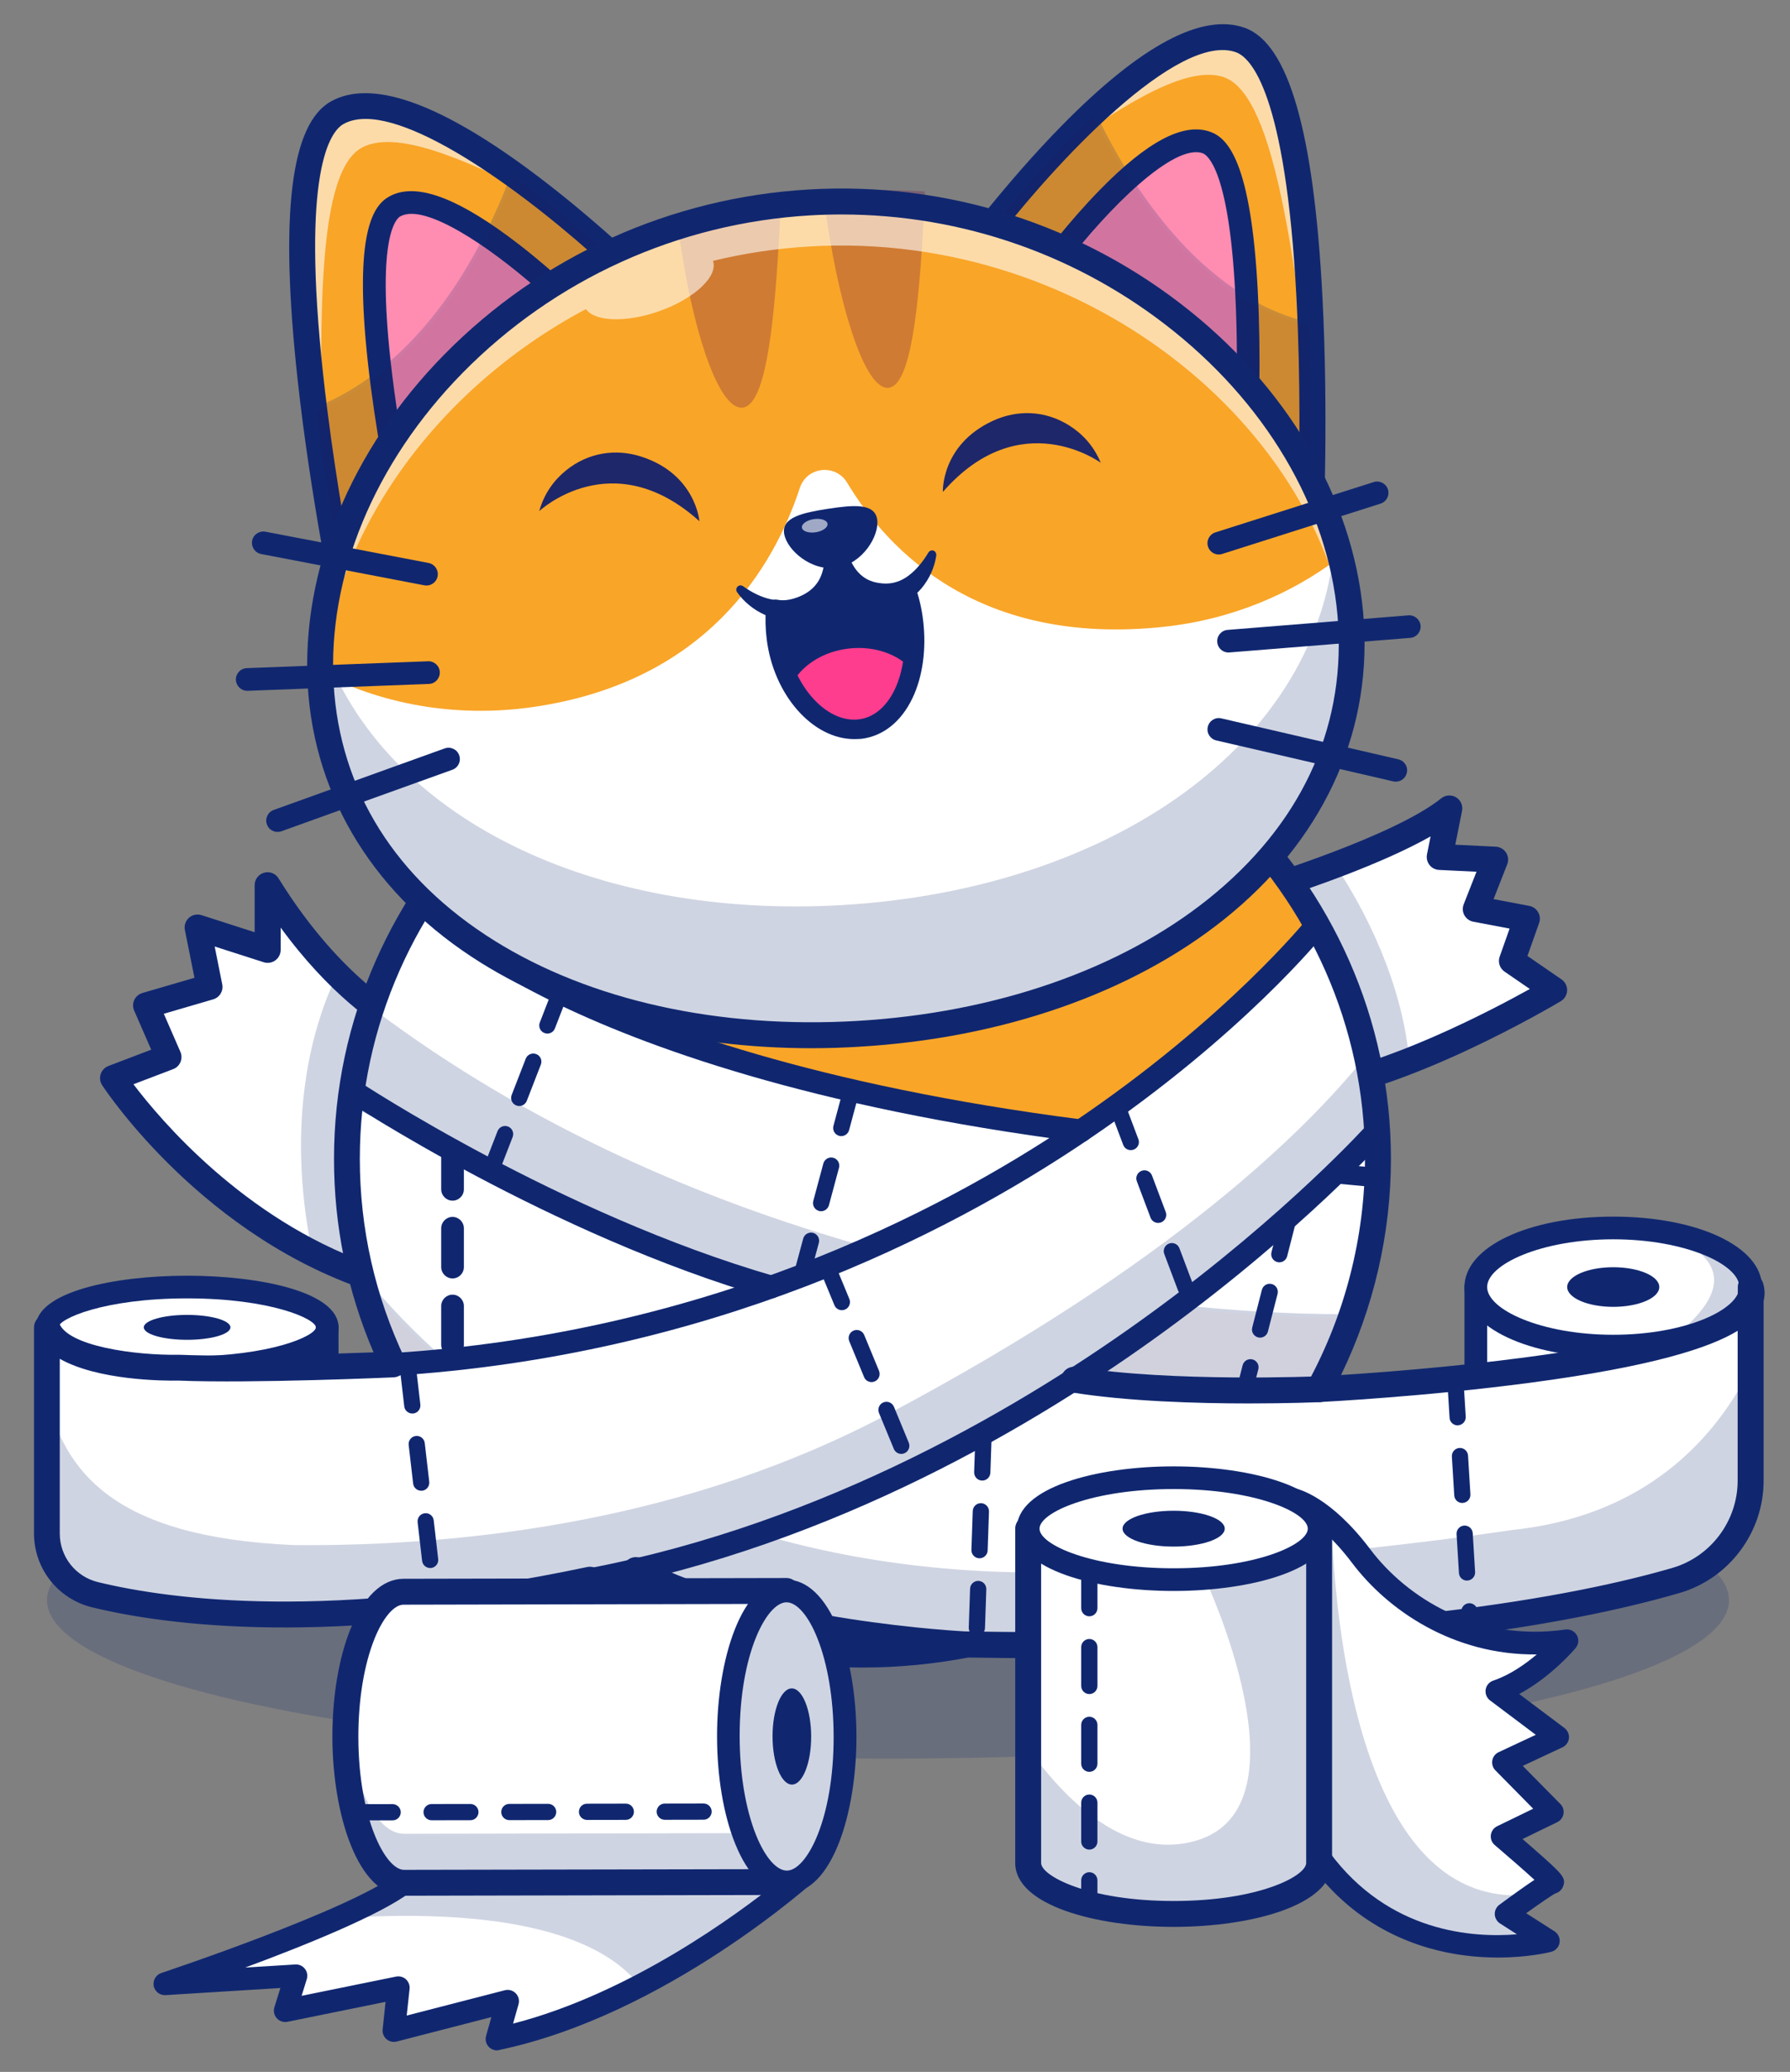 <svg xmlns="http://www.w3.org/2000/svg" xmlns:xlink="http://www.w3.org/1999/xlink" id="Layer_1" x="0px" y="0px" viewBox="0 0 2558 2960" style="enable-background:new 0 0 2558 2960;" xml:space="preserve"><rect x="0" y="0" width="2558" height="2960" fill="#808080" stroke="none"/> <style type="text/css"> .st0{opacity:0.2;} .st1{fill:#102770;} .st2{fill:#FFFFFF;} .st3{fill:#1A1A5A;} .st4{fill:#F9A528;} .st5{opacity:0.6;} .st6{fill:#FF8CB1;} .st7{opacity:0.3;} .st8{fill:#6B184E;} .st9{fill:#FF3D8E;} .st10{fill:#1E276A;} </style> <g> <g> <g> <g class="st0"> <ellipse class="st1" cx="1269" cy="2286.1" rx="1201.8" ry="226.3"></ellipse> </g> <g> <ellipse class="st2" cx="267.4" cy="1896.3" rx="200.2" ry="57.6"></ellipse> </g> <g> <path class="st2" d="M582.8,1468.5l-41.5,360.8c-33.7-10.6-65.4-23.9-95-39c-181.4-92.2-284.7-250-284.7-250l79.3-30.2 l-32.1-73.6l90.6-26.4l-17-85l100.1,32.1v-92.5c34.2,55.2,68.8,96.6,99.4,127.2C539.4,1449.2,582.8,1468.5,582.8,1468.5z"></path> <path class="st1" d="M543.2,1832.3l-2.7-0.8c-32.1-10.1-64.2-23.3-95.4-39.2c-179.9-91.5-284.5-249.2-285.5-250.8l-1.6-2.4 l79.8-30.4l-32.2-73.8l91.1-26.6l-17.3-86.8l100.8,32.4v-97.5l4.3,6.9c30,48.4,63.3,91.1,99,126.8 c56.4,56.4,99.7,76.1,100.1,76.3l1.6,0.7L543.2,1832.3z M165.1,1541.4c13.9,20.1,115.5,162.1,282.2,246.8 c30.1,15.3,61,28.1,92,38l41-356.3c-8.3-4.1-48.9-25.4-100-76.5c-34.3-34.3-66.4-74.9-95.4-120.8v87.6l-99.4-31.9l16.6,83.3 l-90.1,26.3l32,73.5L165.1,1541.4z"></path> </g> <g class="st0"> <path class="st1" d="M582.8,1468.5l-41.5,360.8c-33.7-10.6-65.4-23.9-95-39c-39.5-192.9,1.7-329.3,35.7-398.5 C539.4,1449.2,582.8,1468.5,582.8,1468.5z"></path> </g> <g> <path class="st1" d="M541.2,1847.8c-1.9,0-3.7-0.3-5.6-0.9c-243.4-76.7-383.7-287.6-389.6-296.5c-3.1-4.7-3.9-10.5-2.1-15.9 c1.7-5.3,5.8-9.6,11-11.6l61.2-23.3l-24.4-55.9c-2.1-4.9-2.1-10.4,0.2-15.2c2.3-4.8,6.5-8.4,11.6-9.9l74.4-21.7l-13.7-68.3 c-1.3-6.4,0.9-13.1,5.8-17.4c4.9-4.4,11.7-5.8,18-3.8l75.9,24.4v-67.2c0-8.3,5.5-15.5,13.4-17.8c8-2.3,16.5,1,20.8,8.1 c93.5,151.1,191.1,196.4,192,196.8c7.3,3.3,11.7,11,10.8,19l-41.6,360.8c-0.6,5.5-3.7,10.4-8.3,13.4 C548.3,1846.8,544.8,1847.8,541.2,1847.8z M190.7,1549c38.6,51,157.4,191.7,334.8,255.4l37.5-325.4 c-26.6-15-92.3-58.5-161.9-153.8v31.8c0,5.9-2.8,11.5-7.6,15c-4.8,3.5-10.9,4.5-16.6,2.7l-70.1-22.5l10.8,54.1 c1.9,9.4-3.7,18.7-13,21.4l-70.5,20.6l23.7,54.4c2,4.6,2.1,9.9,0.1,14.6c-2,4.7-5.7,8.3-10.5,10.1L190.7,1549z"></path> </g> <g> <path class="st2" d="M2221.1,1414.4c0,0-70.6,42.2-158.4,81c-66.8,29.5-143.6,57.1-206.8,62.5l-49.1-287.1 c0,0,76.3-23.3,150.6-54.7c44.1-18.6,87.5-40.1,113.8-61.2l-13.9,69.2l79.3,3.8l-27.7,70.5l73,13.8l-21.4,60.5L2221.1,1414.4z"></path> <path class="st1" d="M1854,1560.4l-49.8-291.2l1.9-0.6c0.8-0.2,77.1-23.6,150.4-54.6c52.4-22.1,90.5-42.6,113.3-60.9l5-4 l-14.6,72.9l79.9,3.8l-27.8,70.9l72.9,13.8l-21.7,61.3l62,42.6l-3.1,1.9c-0.7,0.4-71.8,42.7-158.6,81.1 c-83.6,36.9-153.4,58-207.5,62.7L1854,1560.4z M1809.4,1272.4l48.4,283c53.3-5,121.9-25.9,203.9-62.2 c76.3-33.7,140.4-70.5,155-79l-58.9-40.5l21.1-59.6l-73.1-13.9l27.5-70.1l-78.8-3.8l13.2-65.8c-23.5,17.6-60.3,37-109.4,57.7 C1891.3,1246.6,1821.8,1268.6,1809.4,1272.4z"></path> </g> <g class="st0"> <path class="st1" d="M2013.9,1515.7c-66.8,29.5-94.9,36.7-158,42.2l-49.1-287.1c0,0,26.9-3.5,101.1-34.9 C1950.9,1299.5,2004.4,1405.1,2013.9,1515.7z"></path> </g> <g> <path class="st1" d="M1855.9,1576.4c-8.9,0-16.7-6.4-18.2-15.4l-49.1-287.1c-1.6-9.2,3.9-18.1,12.8-20.8 c1.9-0.6,191.3-58.8,258.2-112.6c6.1-4.9,14.5-5.4,21.2-1.4c6.7,4,10.1,11.8,8.5,19.5l-9.6,48.2l57.8,2.8 c6,0.3,11.4,3.4,14.7,8.4s3.9,11.3,1.7,16.8l-19.5,49.7l51.1,9.7c5.3,1,9.9,4.3,12.6,9c2.7,4.7,3.2,10.3,1.4,15.4l-16.7,47.1 l48.7,33.5c5.2,3.6,8.2,9.5,8,15.8c-0.2,6.3-3.6,12.1-9,15.3c-9.1,5.4-224.5,133.3-373.1,146.1 C1856.9,1576.4,1856.4,1576.4,1855.9,1576.4z M1827.7,1283.6l43.4,253.9c110.2-15.8,256.9-92.3,315.1-124.6l-36.1-24.8 c-6.9-4.7-9.8-13.5-7-21.4l14.2-40.1l-51.8-9.8c-5.4-1-10.1-4.4-12.8-9.2c-2.7-4.8-3-10.6-1-15.7l18.3-46.5l-53.5-2.6 c-5.4-0.3-10.4-2.8-13.7-7.1c-3.3-4.3-4.6-9.7-3.6-15l5.2-25.8C1974.1,1234.7,1867.6,1270.7,1827.7,1283.6z"></path> </g> <g> <path class="st2" d="M2504.9,1854.5v259.9c0,0.9,0,1.9,0,2.8c-1.2,64.7-44.1,121.4-106.5,139.6c-46.6,13.6-110.2,29-194.1,43.2 c-174.9,29.8-438.1,54.7-819.3,48.3c-48.3,9.6-98.3,14.5-149.5,14.5c-139.9,0-270.6-37.5-382.1-102.7c-2.5-1.4-4.9-2.8-7.4-4.3 c-1.9,0.4-3.6,0.7-5.3,1.1c-75.8,15.9-145.7,27.2-209.9,34.9h0c-35.9,4.3-69.9,7.5-102.2,9.7c-8.1,0.6-16.2,1.1-24.2,1.5 c-110.9,6.1-199.8,1-267.6-7.9h-0.2c-39.7-5.2-72.2-11.6-97.6-17.8c-40.4-9.8-68.9-46-68.9-87.6v-294.3 c22,60.1,189.5,57.5,189.5,57.5c36.5,1.5,84.1,1.4,130.8,0.6c88.9-1.4,174.6-5.2,174.6-5.2c-19.3-40.6-34.7-83.3-45.7-127.6 c-13.3-53.3-20.4-109-20.4-166.2c0-25.6,1.4-51,4.2-75.9c0-0.4,0.1-0.8,0.1-1.3c40-354.8,352.6-631.1,732.3-631.1 c354,0,649.6,240.1,720.5,560.1c9.2,41.5,14.6,84.3,15.9,128.1c0.2,6.7,0.3,13.4,0.3,20.1c0,78.3-13.2,153.6-37.6,223.9 c-12.6,36.5-28.2,71.6-46.6,105.2c1.2,0,18.4-0.9,46.6-2.8C2073.9,1971.3,2479.2,1937.1,2504.9,1854.5z"></path> </g> <g> <rect x="2109" y="1838.8" class="st2" width="185.2" height="161.3"></rect> </g> <g class="st0"> <path class="st1" d="M1968.9,1635.4c-81.6,72.1-200.3,166.4-372.7,289.1c-275.5,196.1-526.5,291.4-745.8,336.6 c-78.3,16.2-152.6,26-222.5,31.7h0c-35.1,2.9-69.1,4.7-101.9,5.8l-0.4,3.9c-8.1,0.6-16.2,1.1-24.2,1.5 c-110.9,6.1-199.8,1-267.6-7.9h-0.2c-39.7-5.2-72.2-11.6-97.6-17.8c-40.4-9.8-68.9-46-68.9-87.6v-191.9 c27,98.1,87.5,197.3,353.8,208.6c254.6,1.9,565.3-37.2,848.3-187.3c404.8-214.7,598.2-405.7,683.8-512.9 C1962.2,1548.8,1967.6,1591.6,1968.9,1635.4z"></path> </g> <g class="st0"> <path class="st1" d="M2501.9,1953.9v161.4c0,0.9,0,1.9,0,2.8c-1.2,64.7-44.1,121.4-106.5,139.6c-46.6,13.6-110.2,29-194.1,43.2 c-174.9,29.8-438.1,54.7-819.3,48.3c-48.3,9.6-98.3,14.5-149.5,14.5c-139.9,0-270.6-37.5-382.1-102.7c-2.5-1.4-4.9-2.8-7.4-4.3 c-1.9,0.4-3.6,0.7-5.3,1.1c-67.2,13.9,42.4-16.7,148.3-44.4c30.5-8,60.9-16.2,91.3-24.4c143.9,43.4,316,67.3,518.7,53.8 c237.6-15.8,422.7-36.1,565.6-57.1c0.1,0,0.3,0,0.5,0c15.6-1.7,30.7-4,45.1-6.8c0.2,0,0.4-0.1,0.5-0.1 C2373.8,2146,2459,2040.3,2501.9,1953.9z"></path> </g> <g class="st0"> <path class="st3" d="M562,1949.2c-19.3-40.6-34.7-83.3-45.7-127.6c27.7,34.1,67.6,78.2,120.8,125 C586,1952.8,562,1949.2,562,1949.2z"></path> <path class="st1" d="M583.4,1952.6c-14.1,0-21.1-1-21.7-1.1l-1.2-0.2l-0.5-1.1c-19.5-41.1-34.9-84.2-45.9-128l-2.5-10.1l6.6,8.1 c35.1,43.3,75.7,85.3,120.5,124.7l3.9,3.4l-5.1,0.6C613.6,1951.8,595.8,1952.6,583.4,1952.6z M563.6,1947.1 c5.2,0.6,27.5,2.4,68.1-2.1c-40.7-36.2-77.8-74.4-110.5-113.8C531.7,1870.9,546,1909.8,563.6,1947.1z"></path> </g> <g class="st0"> <path class="st1" d="M534.5,1442.3c224.5,168.9,471.9,272.8,695.3,336.6c-22.7,11.3-45.5,22.6-68.2,33.9 c-21.7,10.8-43.5,21.6-65.2,32.4c-277.5-110.8-596.4-265.5-596.4-265.5c0-0.4,0.1-0.8,0.1-1.3 C503.5,1549.6,534.5,1442.3,534.5,1442.3z"></path> </g> <g class="st0"> <path class="st3" d="M1885.1,1984.6c1.2,0,18.4-0.9,46.6-2.8v4.6c-56.7,6.9-127.3,5.9-212.8-0.8 c-56.6-4.4-119.6-11.3-189.5-20.1c10.3-6.2,20.7-12.5,31-18.7c42.7-25.8,85.4-51.7,126.4-80.1c149.8,15.6,244.9,12.7,244.9,12.7 C1919,1915.9,1903.4,1951,1885.1,1984.6z"></path> <path class="st1" d="M1843.3,1993.5c-36.1,0-77.2-1.9-124.6-5.6c-52.6-4.1-114.6-10.7-189.6-20.1l-6.6-0.8l5.7-3.4 c10.3-6.2,20.7-12.4,31-18.7l2-1.2c41.3-25,84-50.8,124.3-78.8l0.7-0.5l0.9,0.1c148,15.5,243.6,12.7,244.5,12.7l3.4-0.1 l-1.1,3.2c-12,34.7-27,69-44.8,101.9c6.9-0.4,21.9-1.2,42.4-2.6l2.5-0.2v9.2l-2,0.2C1905.8,1991.9,1876.7,1993.5,1843.3,1993.5z M1536.3,1964c72,9,131.8,15.3,182.8,19.2c89.8,7.1,156.7,7.4,210.3,1.1v-0.1c-26.2,1.7-42.8,2.6-44.2,2.7l-4.1,0.2l2-3.6 c17.9-32.8,33.2-67.1,45.3-101.7c-18.1,0.3-108.6,1.1-241-12.7c-40.2,27.8-82.7,53.6-123.8,78.4l-2,1.2 C1553.1,1953.9,1544.7,1959,1536.3,1964z"></path> </g> <g> <path class="st4" d="M1662.2,1351.8c-34,19-70.3,33.9-106.9,47.3c-182.6,66.4-379,94.5-572.9,82c35.2,15.5,71.3,28.9,108.1,40 c42.3,12.8,85.5,22.6,128.7,32c96.4,20.9,193.3,39.7,290.6,56.2c11.3,1.9,23.1,3.8,34.1,0.7c10.2-2.9,18.7-9.7,27-16.3 c46.1-37.2,92.2-74.4,136.7-113.5c60.7-53.4,130.6-93.6,172.7-162.7c-2.1,3.4-61.7-90.5-65.4-96.2c-25.2,17-45.5,50.8-69.4,71.7 C1719.8,1315.5,1691.9,1335.2,1662.2,1351.8z"></path> </g> <g> <path class="st1" d="M1232.6,2382.3c-139,0-274.6-36.6-392.7-105.9c-369,77.1-601.9,45.7-708.2,19.9 c-48.9-11.9-83.1-55.3-83.1-105.6v-294.3c0-9,6.4-16.7,15.3-18.2c8.8-1.6,17.5,3.4,20.6,11.9c12.1,33,107.8,46.4,171.8,45.4 c0.3,0,0.7,0,1,0c80.6,3.3,218.2-1.3,276.5-3.5c-37.5-87.6-56.5-180.5-56.5-276.4c0-400.8,338.8-726.8,755.2-726.8 c416.4,0,755.2,326,755.2,726.8c0,106.6-24.6,212.7-71.3,308.8c51.6-3.3,157.7-11.1,265.6-25.5 c265.7-35.3,298.4-76.9,302.1-88.8c2.7-8.7,11.4-14.2,20.5-12.8c9,1.4,15.7,9.2,15.7,18.3v259.9c0,73.7-49.3,139.6-119.8,160.2 c-161.7,47.1-469.4,101.4-1016.9,92.3C1334.4,2377.4,1283.5,2382.3,1232.6,2382.3z M843.1,2238.3c3.3,0,6.6,0.9,9.5,2.6 c113.8,68.3,245.2,104.4,379.9,104.4c49.2,0,98.3-4.8,145.8-14.2c1.3-0.3,2.6-0.4,3.9-0.4c572.9,9.7,877.4-52.7,1007.9-90.8 c54.8-16,93.1-67.2,93.1-124.6v-214.1c-40,24.5-122.7,51.2-296.4,74.2c-149.1,19.8-294.8,27.3-300.9,27.6 c-6.7,0.3-13.1-3-16.6-8.6c-3.6-5.7-3.8-12.8-0.6-18.7c53.6-98.1,81.9-208.9,81.9-320.3c0-380.3-322.2-689.8-718.2-689.8 s-718.2,309.4-718.2,689.8c0,99.7,21.7,195.8,64.4,285.8c2.7,5.6,2.3,12.2-0.9,17.5c-3.2,5.3-8.8,8.7-15,9 c-2,0.1-201,8.9-306.5,4.7c-23.9,0.4-116.8-0.5-170.8-31.2v249.5c0,33.2,22.5,61.8,54.8,69.6c103.9,25.2,332.9,55.8,698.8-21.6 C840.6,2238.4,841.8,2238.3,843.1,2238.3z"></path> </g> <g> <path class="st1" d="M267.4,1970.1c-104.2,0-216.4-23.1-216.4-73.8s112.2-73.8,216.4-73.8c104.2,0,216.4,23.1,216.4,73.8 S371.6,1970.1,267.4,1970.1z M267.4,1854.9c-119.5,0-184,29.4-184,41.4s64.5,41.4,184,41.4c119.5,0,184-29.4,184-41.4 S386.9,1854.9,267.4,1854.9z"></path> </g> <g> <ellipse class="st1" cx="267.4" cy="1896.3" rx="61.9" ry="17.8"></ellipse> </g> <g> <path class="st2" d="M2501.9,1838.7c0,34.5-48.1,64.1-117.1,77.2c-24.3,4.6-51.1,7.2-79.3,7.2c-108.5,0-196.4-37.8-196.4-84.4 s87.9-84.4,196.4-84.4c27.5,0,53.8,2.5,77.6,6.9C2453,1774.1,2501.9,1803.9,2501.9,1838.7z"></path> </g> <g class="st0"> <path class="st1" d="M2501.9,1838.7c0,34.5-48.1,64.1-117.1,77.2c99.9-77.2,72.1-120.2-1.8-154.7 C2453,1774.1,2501.9,1803.9,2501.9,1838.7z"></path> </g> <g> <path class="st1" d="M2305.4,1939.3c-121.2,0-212.6-43.2-212.6-100.6c0-57.3,91.4-100.6,212.6-100.6s212.6,43.2,212.6,100.6 C2518.1,1896,2426.7,1939.3,2305.4,1939.3z M2305.4,1770.5c-103.2,0-180.2,36-180.2,68.2c0,32.2,77.1,68.2,180.2,68.2 s180.2-36,180.2-68.2C2485.7,1806.5,2408.6,1770.5,2305.4,1770.5z"></path> </g> <g> <ellipse class="st1" cx="2305.4" cy="1838.7" rx="65.8" ry="28.3"></ellipse> </g> <g> <path class="st1" d="M2501.9,1874c-0.9,0-1.9-0.1-2.8-0.2c-9-1.4-15.7-9.2-15.7-18.3v-16.8c0-9.2,6.7-17,15.8-18.3 c9.1-1.3,17.8,4.2,20.4,12.9c2.8,9.3,2.8,18.7-0.1,27.7C2517.1,1868.9,2509.8,1874,2501.9,1874z"></path> </g> <g> <path class="st1" d="M562,1965.4c-8.5,0-15.6-6.6-16.2-15.2c-0.6-8.9,6.2-16.6,15.1-17.2c441.7-27.9,773.8-195.3,974.7-330.9 c217.9-147.1,332.7-289.6,333.8-291c5.6-7,15.8-8.1,22.8-2.6c7,5.6,8.1,15.8,2.6,22.8c-4.7,5.9-118.3,147-339.9,296.9 c-204.3,138.2-542.3,308.8-991.8,337.2C562.7,1965.4,562.4,1965.4,562,1965.4z"></path> </g> <g> <path class="st1" d="M843.1,2273c-7.6,0-14.4-5.4-15.9-13.2c-1.7-8.8,4.1-17.3,12.9-19c340.7-65.1,625.8-234.4,804.9-365 c194.6-141.8,309.8-269.9,310.9-271.2c6-6.7,16.2-7.2,22.9-1.3c6.7,6,7.2,16.2,1.3,22.9c-1.2,1.3-118.2,131.5-315.3,275.3 c-182,132.8-471.8,304.9-818.6,371.2C845.1,2272.9,844.1,2273,843.1,2273z"></path> </g> <g> <path class="st1" d="M1784.5,2005c-73.6,0-173.5-2.9-252.6-15.7c-10.1-1.6-16.9-11.2-15.3-21.2c1.6-10.1,11.2-16.9,21.2-15.3 c136.3,22.1,344.4,13.5,346.5,13.4c10.2-0.4,18.9,7.5,19.3,17.7c0.4,10.2-7.5,18.9-17.7,19.3 C1882.1,2003.3,1841.1,2005,1784.5,2005z"></path> </g> <g> <path class="st1" d="M1101.9,1854.9c-1.5,0-3-0.2-4.5-0.6c-312-90.3-600.6-281-603.5-282.9c-7.4-5-9.5-15-4.5-22.5 c5-7.5,15-9.5,22.5-4.5c2.8,1.9,287.5,189.8,594.6,278.7c8.6,2.5,13.5,11.5,11.1,20.1 C1115.4,1850.3,1108.9,1854.9,1101.9,1854.9z"></path> </g> <g> <path class="st1" d="M1382,2367.8c-0.3,0-0.5,0-0.8,0c-12.4-0.5-304.9-14.4-481.3-108.5c-9-4.8-12.4-16-7.6-25 c4.8-9,16-12.4,25.1-7.6c168.9,90.1,462.6,104,465.5,104.2c10.2,0.5,18.1,9.1,17.7,19.3C1400.1,2360,1391.9,2367.8,1382,2367.8z "></path> </g> <g> <path class="st1" d="M1544.8,1631.7c-0.7,0-1.4,0-2.1-0.1c-385.7-49.6-623.1-136.9-754.3-201.4 c-143.9-70.8-195.5-129.9-197.6-132.4c-5.8-6.8-5-17,1.8-22.8c6.8-5.8,17-5,22.8,1.7c0.6,0.6,51.1,57.9,190.4,125.9 c128.8,62.9,362,148.2,741.1,196.9c8.9,1.1,15.1,9.3,14,18.1C1559.8,1625.7,1552.9,1631.7,1544.8,1631.7z"></path> </g> <g> <path class="st1" d="M1968.7,1696.3c-0.4,0-0.9,0-1.3-0.1l-60.8-5.6c-7.6-0.7-13.3-7.5-12.5-15.1c0.7-7.6,7.5-13.3,15.1-12.5 l60.8,5.6c7.6,0.7,13.3,7.5,12.5,15.1C1981.9,1690.9,1975.8,1696.3,1968.7,1696.3z"></path> </g> <g> <path class="st1" d="M2109,1982.4c-8.9,0-16.2-7.3-16.2-16.2v-127.5c0-8.9,7.3-16.2,16.2-16.2s16.2,7.3,16.2,16.2v127.5 C2125.2,1975.2,2117.9,1982.4,2109,1982.4z"></path> </g> <g> <path class="st1" d="M467.6,1968.8c-8.9,0-16.2-7.3-16.2-16.2v-56.3c0-8.9,7.3-16.2,16.2-16.2c8.9,0,16.2,7.3,16.2,16.2v56.3 C483.8,1961.6,476.5,1968.8,467.6,1968.8z"></path> </g> <g> <path class="st1" d="M1288,2077.1c-4.5,0-8.9-2.7-10.7-7.2l-21.2-51.3c-2.4-5.9,0.4-12.7,6.3-15.1c5.9-2.4,12.7,0.4,15.1,6.3 l21.2,51.3c2.4,5.9-0.4,12.7-6.3,15.1C1291,2076.8,1289.5,2077.1,1288,2077.1z M1245.5,1974.5c-4.5,0-8.9-2.7-10.7-7.2 l-21.2-51.3c-2.4-5.9,0.4-12.7,6.3-15.1c5.9-2.4,12.7,0.4,15.1,6.3l21.2,51.3c2.4,5.9-0.4,12.7-6.3,15.1 C1248.5,1974.2,1247,1974.5,1245.5,1974.5z M1203.1,1871.8c-4.5,0-8.9-2.7-10.7-7.2l-21.2-51.3c-2.4-5.9,0.4-12.7,6.3-15.1 c5.9-2.4,12.7,0.4,15.1,6.3l21.2,51.3c2.4,5.9-0.4,12.7-6.3,15.1C1206,1871.5,1204.5,1871.8,1203.1,1871.8z"></path> </g> <g> <path class="st1" d="M1145.3,1834.9c-1,0-2-0.1-3-0.4c-6.2-1.7-9.8-8-8.2-14.2l13.7-50.8c1.7-6.2,8-9.8,14.2-8.2 c6.2,1.7,9.8,8,8.2,14.2l-13.7,50.8C1155.1,1831.5,1150.4,1834.9,1145.3,1834.9z M1173.4,1730.4c-1,0-2-0.1-3-0.4 c-6.2-1.7-9.8-8-8.2-14.2l14.4-53.6c1.7-6.2,8-9.8,14.2-8.2c6.2,1.7,9.8,8,8.2,14.2l-14.4,53.6 C1183.1,1727,1178.5,1730.4,1173.4,1730.4z M1202.2,1623.1c-1,0-2-0.1-3-0.4c-6.2-1.7-9.8-8-8.2-14.2l14.4-53.6 c1.7-6.2,8-9.8,14.2-8.2c6.2,1.7,9.8,8,8.2,14.2l-14.4,53.6C1212,1619.7,1207.3,1623.1,1202.2,1623.1z"></path> </g> <g> <path class="st1" d="M1694.2,1851c-4.7,0-9.1-2.9-10.8-7.5l-19.6-52c-2.3-6,0.8-12.7,6.8-14.9c6-2.3,12.7,0.8,14.9,6.8l19.6,52 c2.3,6-0.8,12.7-6.8,14.9C1696.9,1850.8,1695.5,1851,1694.2,1851z M1655,1747.1c-4.7,0-9.1-2.9-10.8-7.5l-19.6-52 c-2.3-6,0.8-12.7,6.8-14.9c6-2.3,12.7,0.8,14.9,6.8l19.6,52c2.3,6-0.8,12.7-6.8,14.9C1657.8,1746.8,1656.4,1747.1,1655,1747.1z M1615.9,1643.1c-4.7,0-9.1-2.9-10.8-7.5l-19.6-52c-2.3-6,0.8-12.7,6.8-14.9c6-2.3,12.7,0.8,14.9,6.8l19.6,52 c2.3,6-0.8,12.7-6.8,14.9C1618.6,1642.9,1617.2,1643.1,1615.9,1643.1z"></path> </g> <g> <path class="st1" d="M622.2,2305c-5.8,0-10.8-4.3-11.5-10.2l-1.1-9.7c-0.7-6.3,3.8-12.1,10.2-12.8c6.4-0.7,12.1,3.8,12.8,10.2 l1.1,9.7c0.7,6.3-3.8,12.1-10.2,12.8C623.1,2305,622.6,2305,622.2,2305z M614.7,2240.1c-5.8,0-10.8-4.3-11.5-10.2l-6.4-55.2 c-0.7-6.3,3.8-12.1,10.2-12.8c6.4-0.8,12.1,3.8,12.8,10.2l6.4,55.2c0.7,6.3-3.8,12.1-10.2,12.8 C615.6,2240.1,615.1,2240.1,614.7,2240.1z M601.9,2129.7c-5.8,0-10.8-4.3-11.5-10.2l-6.4-55.2c-0.7-6.3,3.8-12.1,10.2-12.8 c6.3-0.8,12.1,3.8,12.8,10.2l6.4,55.2c0.7,6.3-3.8,12.1-10.2,12.8C602.8,2129.7,602.4,2129.7,601.9,2129.7z M589.2,2019.4 c-5.8,0-10.8-4.3-11.5-10.2l-6.4-55.2c-0.7-6.3,3.8-12.1,10.2-12.8c6.3-0.7,12.1,3.8,12.8,10.2l6.4,55.2 c0.7,6.3-3.8,12.1-10.2,12.8C590.1,2019.4,589.6,2019.4,589.2,2019.4z"></path> </g> <g> <path class="st1" d="M2100.7,2327.7c-6.1,0-11.2-4.7-11.5-10.9l-0.9-14.1c-0.4-6.4,4.5-11.9,10.8-12.3 c6.4-0.4,11.9,4.5,12.3,10.8l0.9,14.1c0.4,6.4-4.5,11.9-10.8,12.3C2101.1,2327.7,2100.9,2327.7,2100.7,2327.7z M2096.4,2258.1 c-6.1,0-11.2-4.7-11.5-10.9l-3.4-55.4c-0.4-6.4,4.5-11.9,10.8-12.3c6.4-0.4,11.9,4.5,12.3,10.8l3.4,55.4 c0.4,6.4-4.5,11.9-10.8,12.3C2096.9,2258.1,2096.7,2258.1,2096.4,2258.1z M2089.7,2147.2c-6.1,0-11.2-4.7-11.5-10.9l-3.4-55.4 c-0.4-6.4,4.5-11.9,10.8-12.3c6.4-0.4,11.9,4.5,12.3,10.8l3.4,55.4c0.4,6.4-4.5,11.9-10.8,12.3 C2090.2,2147.2,2089.9,2147.2,2089.7,2147.2z M2083,2036.3c-6.1,0-11.2-4.7-11.5-10.9l-3.4-55.4c-0.4-6.4,4.5-11.9,10.8-12.3 c6.4-0.4,11.9,4.5,12.3,10.8l3.4,55.4c0.4,6.4-4.5,11.9-10.8,12.3C2083.5,2036.3,2083.2,2036.3,2083,2036.3z"></path> </g> <g> <path class="st1" d="M1396,2337.2c-0.1,0-0.3,0-0.4,0c-6.4-0.2-11.4-5.6-11.2-12l1.9-55.5c0.2-6.4,5.6-11.4,12-11.2 c6.4,0.2,11.4,5.6,11.2,12l-1.9,55.5C1407.3,2332.3,1402.2,2337.2,1396,2337.2z M1399.8,2226.2c-0.1,0-0.3,0-0.4,0 c-6.4-0.2-11.4-5.6-11.2-12l1.9-55.5c0.2-6.4,5.5-11.4,12-11.2c6.4,0.2,11.4,5.6,11.2,12l-1.9,55.5 C1411.2,2221.3,1406,2226.2,1399.8,2226.2z M1403.7,2115.2c-0.1,0-0.3,0-0.4,0c-6.4-0.2-11.4-5.6-11.2-12l1.9-55.5 c0.2-6.4,5.5-11.4,12-11.2c6.4,0.2,11.4,5.6,11.2,12l-1.9,55.5C1415,2110.3,1409.9,2115.2,1403.7,2115.2z"></path> </g> <g> <path class="st1" d="M646.7,1937.5c-8.9,0-16.2-7.3-16.2-16.2v-55.5c0-8.9,7.3-16.2,16.2-16.2s16.2,7.3,16.2,16.2v55.5 C662.9,1930.2,655.6,1937.5,646.7,1937.5z M646.7,1826.4c-8.9,0-16.2-7.3-16.2-16.2v-55.5c0-8.9,7.3-16.2,16.2-16.2 s16.2,7.3,16.2,16.2v55.5C662.9,1819.2,655.6,1826.4,646.7,1826.4z M646.7,1715.3c-8.9,0-16.2-7.3-16.2-16.2v-55.5 c0-8.9,7.3-16.2,16.2-16.2s16.2,7.3,16.2,16.2v55.5C662.9,1708.1,655.6,1715.3,646.7,1715.3z"></path> </g> <g> <path class="st1" d="M701.7,1683.6c-1.4,0-2.8-0.3-4.2-0.8c-6-2.3-8.9-9-6.6-15l20.1-51.8c2.3-6,9-8.9,15-6.6 c6,2.3,8.9,9,6.6,15l-20.1,51.8C710.7,1680.8,706.3,1683.6,701.7,1683.6z M742,1580.1c-1.4,0-2.8-0.3-4.2-0.8 c-6-2.3-8.9-9-6.6-15l20.1-51.8c2.3-6,9-8.9,15-6.6c6,2.3,8.9,9,6.6,15l-20.1,51.8C751,1577.3,746.6,1580.1,742,1580.1z M782.2,1476.6c-1.4,0-2.8-0.3-4.2-0.8c-6-2.3-8.9-9-6.6-15l20.1-51.8c2.3-6,9-8.9,15-6.6c6,2.3,8.9,9,6.6,15l-20.1,51.8 C791.3,1473.8,786.9,1476.6,782.2,1476.6z"></path> </g> <g> <g> <path class="st4" d="M913.7,400.5L495.3,867.3c0,0-27.5-131.7-46.2-281.8c-22.6-180.6-32.7-387.8,32.9-424.5 c58-32.4,160.5,22.2,251.1,87.5C830.2,318.4,913.7,400.5,913.7,400.5z"></path> </g> <g class="st5"> <path class="st2" d="M458.7,665.2c2.7-158.5-12.9-414.8,58-454c56.1-31,174.2,31.9,258.8,70.8c-21.1-16.8-43.5-33.6-66.2-49.3 c-82.6-57.1-170.5-99.4-223-70.8c-65.1,35.4-58.4,237.5-38.4,416.5C451.1,608.2,454.9,637.5,458.7,665.2z"></path> </g> <g> <path class="st6" d="M815.2,434.3c0,0-181.2-178.3-251.1-139.3c-69.8,39,7.8,410.7,7.8,410.7L815.2,434.3z"></path> </g> <g> <path class="st1" d="M495.3,885.8c-1.6,0-3.2-0.2-4.8-0.6c-6.7-1.8-11.9-7.3-13.3-14.1c-0.3-1.6-33.8-162.6-52-329.7 c-25.6-234.5-10-364.2,47.7-396.5c56.7-31.7,151.2,0.6,280.9,95.9c92.9,68.3,172.1,145.9,172.9,146.7 c7.1,6.9,7.4,18.2,0.8,25.6L509.1,879.6C505.5,883.6,500.5,885.8,495.3,885.8z M522.4,169.9c-12,0-22.5,2.3-31.4,7.2 c-19.3,10.8-60.9,67.5-29,359.9c12.9,118.3,33.5,233.6,44.3,290.2L888,401.4C783,300.9,612.9,169.9,522.4,169.9z"></path> </g> <g> <path class="st1" d="M571.8,721.9c-1.4,0-2.8-0.2-4.2-0.6c-5.9-1.6-10.4-6.4-11.7-12.3c-0.2-0.9-19.7-94.8-30.3-192.3 c-20.2-184.9,7.8-223.2,30.5-235.9c35.5-19.8,90.8-1.5,169.2,56.1c54.4,39.9,99.2,83.9,101.1,85.8c6.2,6.1,6.5,15.9,0.7,22.4 L583.9,716.5C580.8,720,576.4,721.9,571.8,721.9z M588,305.5c-6.1,0-11.5,1.2-16,3.6c-5.7,3.2-33.3,28.1-14.1,204.1 c6.7,61.8,17.1,122.1,23.6,157.4l211.1-235.5C728.6,374.6,635.4,305.5,588,305.5z"></path> </g> <g class="st0"> <path class="st3" d="M913.7,400.5L495.3,867.3c0,0-27.5-131.7-46.2-281.8c35-13.7,66.4-32.6,94.6-54.8 c69-54.4,118.1-128.7,151.6-195.2c16-31.8,28.5-61.8,37.8-87C830.2,318.4,913.7,400.5,913.7,400.5z"></path> <path class="st1" d="M493.9,872.2l-0.9-4.5c-0.3-1.3-27.7-133.5-46.3-282l-0.2-1.8l1.7-0.7c32.8-12.8,64.4-31.2,94-54.5 c58.4-46.1,109.2-111.5,151-194.4c14-27.8,26.7-57,37.7-86.7l1.1-2.9l2.5,1.8c96.2,69.2,180.1,151.5,181,152.3l1.6,1.6 L493.9,872.2z M451.5,587c16.6,132.2,40.1,251.1,45.1,275.3l413.9-461.7c-11.9-11.5-88.7-85.1-176.4-148.5 c-10.8,28.9-23.2,57.3-36.8,84.4C655.2,420.1,604,486,545,532.5C515.6,555.7,484.2,574,451.5,587z"></path> </g> <g> <path class="st4" d="M1872.7,756.6l-487.7-393.7c0,0,51.4-70.1,119.8-143.6c18.4-19.7,38-39.7,58.1-58.6 c73.2-68.8,153.7-123.8,209.9-103.4c69.6,25.3,93.2,226.2,100.2,406.1c1.2,30,1.9,59.6,2.2,87.5 C1876.7,666.6,1872.7,756.6,1872.7,756.6z"></path> </g> <g class="st5"> <path class="st2" d="M1875.2,551c-26.4-156.4-49.2-412.1-125.2-440.3c-60.1-22.3-167.5,57.5-245.3,108.6 c18.4-19.7,38-39.7,58.1-58.6c73.2-68.8,153.7-123.8,209.9-103.4c69.6,25.3,93.2,226.2,100.2,406.1 C1874.1,493.5,1874.8,523,1875.2,551z"></path> </g> <g> <path class="st6" d="M1500.1,380.6c0,0,149.6-204,224.4-176.8s57.8,404.5,57.8,404.5L1500.1,380.6z"></path> </g> <g> <path class="st1" d="M1872.7,775.1c-4.2,0-8.3-1.4-11.6-4.1l-487.7-393.7c-7.7-6.2-9.2-17.4-3.3-25.4 c0.7-0.9,66.4-90.2,147.2-172.4c112.8-114.8,200.9-161.8,261.9-139.6c62.1,22.6,98.3,148.1,110.6,383.7 c8.8,167.9,1.5,332.2,1.5,333.8c-0.3,7-4.5,13.2-10.9,16C1877.8,774.6,1875.3,775.1,1872.7,775.1z M1410.4,359.7l445,359.2 c1.6-57.6,3.5-174.7-2.7-293.6c-15.4-293.7-65.4-343-86.3-350.6C1684.7,45,1509.6,228.2,1410.4,359.7z"></path> </g> <g> <path class="st1" d="M1782.2,624.5c-3.6,0-7.2-1.2-10.2-3.6l-282.2-227.8c-6.7-5.4-8-15.2-2.9-22.2 c1.6-2.1,38.6-52.5,85.6-100.4c67.8-69.1,119.3-95.9,157.3-82.1c24.4,8.9,57.9,42,67.6,226.8c5.1,97.4,0.9,192.7,0.9,193.6 c-0.3,6.1-4,11.5-9.5,14C1786.8,624.1,1784.5,624.5,1782.2,624.5z M1522.4,377.8l244.6,197.5c0.8-35.8,1.4-96.7-1.9-158.4 c-9.2-175.7-40.2-195.7-46.3-197.9C1677.4,203.9,1582.5,299.1,1522.4,377.8z"></path> </g> <g class="st0"> <path class="st3" d="M1872.7,756.6l-487.7-393.7c0,0,82.7-112.8,177.9-202.2c12.2,25.9,29.3,58.6,51.1,92.9 c39.9,62.4,95.7,130.4,167.9,173.3c27.9,16.5,58.2,29.3,91,36.6C1878.9,617.7,1872.7,756.6,1872.7,756.6z"></path> <path class="st1" d="M1874.8,761.3l-493-398l1.3-1.8c0.8-1.1,83.9-114,178.2-202.5l2.3-2.2l1.4,2.9 c15.3,32.3,32.4,63.5,51,92.6c50,78.4,106.3,136.4,167.2,172.6c29.2,17.3,59.7,29.5,90.4,36.3l1.7,0.4l0.1,1.8 c5.9,152.6-0.2,292-0.3,293.4L1874.8,761.3z M1388.1,362.5l482.4,389.4c1-25.2,5.3-150.5,0.2-286.6c-30.6-7-60.9-19.2-90-36.5 c-61.5-36.5-118.3-95.1-168.7-174c-18.1-28.4-34.9-58.8-49.9-90.2C1475.5,246.4,1399,347.9,1388.1,362.5z"></path> </g> <g> <path class="st2" d="M1223.7,1477c-406.6,23.8-748.7-170.4-767.9-498.5c-19.2-328,291.8-665.5,698.4-689.3 c18.9-1.1,37.6-1.5,56.2-1.2c270.4,3.7,508.5,148.2,631,343.3c50.6,80.5,81.5,169.6,86.8,261 C1947.4,1220.3,1630.2,1453.2,1223.7,1477z"></path> <path class="st1" d="M1157.1,1481.3c-176.3,0-339-41.7-463.9-119.6c-145.5-90.8-230.6-226.8-239.8-383 c-9.4-160.2,59.9-328,190.2-460.5C779,380.4,960.3,298.2,1153.9,286.9c18.8-1.1,37.8-1.5,56.4-1.3 c129.8,1.8,258.4,36.4,372,100.2c108.6,61,198.9,145.4,260.9,244.2c51.9,82.5,82,173.1,87.2,262.1 c9.1,156.2-59.6,301.2-193.5,408.4c-129.3,103.5-311.6,167-513.2,178.8l0,0C1201.4,1480.6,1179.1,1481.3,1157.1,1481.3z M1199.3,290.2c-14.9,0-30,0.4-45.1,1.3c-192.5,11.3-372.7,92.9-507.3,229.9C517.6,653,448.7,819.5,458,978.4 c9.2,156.9,91.4,288.1,237.6,379.4c139.7,87.2,327.2,128.7,527.9,116.9l0,0c200.7-11.7,382.1-74.9,510.6-177.8 c134.6-107.7,200.9-247.6,191.7-404.5c-5.1-88.2-35-178.1-86.5-259.9C1711,428.1,1464,293.8,1210.3,290.3 C1206.6,290.2,1203,290.2,1199.3,290.2z"></path> </g> <g> <path class="st4" d="M1841.3,631.3c-122.6-195.1-360.7-339.6-631-343.3c-18.6-0.3-37.4,0.1-56.2,1.2 C755.6,312.5,449,637.2,455,958.9c86.2,46,193.8,67.4,306.6,51.2c248.4-35.8,344.5-200.6,381.4-313c10-30.5,51-35,67.6-7.5 c59.9,99.5,190.4,233.5,451.5,206c96.9-10.2,183.2-46.8,251.2-98.6C1898.6,739.2,1874.1,683.4,1841.3,631.3z"></path> </g> <g class="st7"> <path class="st8" d="M1115,283.6c0.2,21.7-0.9,44.9-2.4,68.8c-7.6,124.9-20.1,227.6-51.9,230c-31.9,2.4-66.8-97.4-86.2-221 c-2.4-15.4-5.4-29.4-8.2-42.6C1013.4,303.5,1063.3,291.6,1115,283.6z"></path> </g> <g class="st7"> <path class="st8" d="M1321.7,273.5c-0.3,11.1-0.8,22.3-1.5,33.8c-6.9,134.1-18.9,244.4-50.8,246.8 c-31.9,2.4-67.3-104.9-87.5-237.8c-2.2-14.3-4.8-27.6-7.3-40.1C1224.9,271.4,1274.1,270.5,1321.7,273.5z"></path> </g> <g class="st5"> <path class="st2" d="M1930.6,951.9c-21.3-326.7-368.5-623.6-773.8-599.8c-47.4,2.8-93.5,9.8-137.9,20.6l0,0 c7.7,22.3-27.2,54.6-78.1,72.3c-46.8,16.2-90.9,14.4-103.5-3.4C620,557,472,766.7,458.5,980.8c0-0.7-0.1-1.5-0.2-2.3 c-19.2-328,291.8-665.5,698.4-689.3c406.6-23.8,754.9,275.1,774.1,603.1C1932,912.6,1931.9,932.5,1930.6,951.9z"></path> </g> <g class="st0"> <path class="st1" d="M1932,893.6c-2.5-43-10.8-85.5-24-126.9c-19.3,297-322.3,503.9-704.3,526.3 c-352.8,20.7-656.9-122.9-743.9-375.4c-1.4,20.7-1.5,41.5-0.3,62.2c19.2,328,361.3,522.3,767.9,498.4 C1634,1454.5,1951.2,1221.6,1932,893.6z"></path> </g> <g> <path class="st1" d="M1159.8,1497.5c-179.3,0-345.1-42.5-472.6-122.1c-150.1-93.6-237.9-234.2-247.4-395.8 c-9.6-164.7,61.4-337,194.8-472.8c138.3-140.7,323.3-224.5,521-236.1c197.7-11.6,391.2,50.1,545,173.7 c148.4,119.2,239,282.1,248.6,446.8l0,0c9.5,161.6-61.4,311.4-199.5,421.9c-131.9,105.6-317.4,170.3-522.4,182.3 C1204.7,1496.8,1182.1,1497.5,1159.8,1497.5z M1202.7,306.4c-14.9,0-29.9,0.4-44.9,1.3c-188.5,11-364.9,91-496.8,225.1 C535,661.1,467.8,823.2,476.8,977.5c8.9,151.4,88.4,278.2,230,366.5c136.9,85.4,321,126.1,518.4,114.5 c197.4-11.6,375.5-73.4,501.5-174.2c130.3-104.3,194.5-239.5,185.7-390.9c-9-154.3-94.6-307.4-234.9-420.1 C1542.5,364.8,1375.4,306.4,1202.7,306.4z"></path> </g> <g> <path class="st1" d="M1253.5,741.9c3.6,23.2-20.7,63.4-57.4,69.1c-36.7,5.7-71.9-25.4-75.5-48.6c-3.6-23.2,25.9-29.8,62.5-35.5 C1219.8,721.3,1249.9,718.7,1253.5,741.9z"></path> </g> <g> <path class="st1" d="M1338,793.6c-2.6,17.1-9.5,32.8-21.1,46.9c-5.9,6.9-13.1,13.2-21.7,17.8c-8.5,4.7-18.1,7.6-27.7,8.7 c-9.6,0.9-19,0.6-28.7-1.6c-9.6-2.2-19.1-6.4-27.3-12.2c-8.3-5.7-15.1-13.1-20.7-21c-2.8-4-5.2-8.1-7.2-12.5 c-1.1-2.2-2-4.4-2.9-6.6l-1.3-3.5c-0.4-1.3-0.7-2.2-1.3-4.2l36.2-5.5c0.1,2.2,0,3.1,0,4.5c-0.1,1.3-0.1,2.5-0.3,3.8 c-0.3,2.5-0.6,4.9-1,7.2c-0.9,4.8-2.1,9.4-3.7,14c-3.2,9.1-8.1,17.9-14.4,25.5c-6.3,7.6-14.1,13.9-22.3,18.7 c-8.3,4.8-17.1,7.9-25.9,10c-18.2,4.3-37.7,2-53.9-5.3c-8.1-3.7-15.5-8.2-22.1-13.7c-6.6-5.5-12.3-11.3-17.4-18.6 c-2-2.8-1.3-6.7,1.5-8.6c2.2-1.6,5.1-1.4,7.2,0.1l0.5,0.4c11.5,8.3,25,15.1,38,18c13.1,3.1,26.1,2.2,37.8-2.1 c12.4-4.3,22.6-11.3,29.1-20.5c3.4-4.5,5.8-9.8,7.6-15.4c0.9-2.8,1.6-5.7,2-8.6c0.2-1.5,0.4-2.9,0.5-4.3l0.1-2 c0-0.5,0-1.6,0-1.3c0.3,10.2,8.8,18.2,19,17.9c10.2-0.3,18.2-8.8,17.9-19c0-1.1-0.2-2.2-0.4-3.2l-0.3-1.2 c0-0.2,0.3,0.8,0.5,1.3l0.8,2c0.6,1.3,1.2,2.7,1.8,4c1.3,2.7,2.9,5.2,4.5,7.7c3.3,4.9,7.3,9.1,11.6,12.4 c4.4,3.4,9.3,5.8,14.8,7.5c5.4,1.6,11.7,2.5,17.6,2.6c11.8,0.1,23.1-3.7,33.6-11.8c5.2-4,10.3-8.8,14.8-14.3 c4.6-5.3,9-11.7,12.6-17.7l0.4-0.6c1.8-2.9,5.6-3.9,8.5-2.1C1337.2,788.7,1338.3,791.2,1338,793.6z"></path> </g> <g> <path class="st1" d="M1302.7,956.2c-9.8,46.7-36.3,80.8-73.6,85.3c-36.9,4.5-74.8-21.2-98.1-63c-10.9-19.4-18.6-42.4-21.7-67.5 c-1.7-13.9-2-27.5-1-40.6c10.8,1.9,22.8,1.8,35.7-2.1c54.1-16.4,52.9-58.8,52.9-58.8s11.8,41.1,64.7,41.1 c12.9,0,23.8-3.5,32.7-8.8c5.1,14,8.8,29.3,10.7,45.4C1308,911.7,1307,935.2,1302.7,956.2z"></path> </g> <g> <path class="st9" d="M1302.7,956.2c-9.8,46.7-36.3,80.8-73.6,85.3c-36.9,4.5-74.8-21.2-98.1-63c13.3-27.1,44.7-48.1,83.1-52.1 C1250.3,922.6,1283.5,934.9,1302.7,956.2z"></path> </g> <g> <path class="st1" d="M1220.7,1055.9c-59.3,0-115.3-62.8-125.1-143.2c-1.8-14.6-2.1-29.2-1.1-43.3c0.3-3.9,2.2-7.5,5.4-9.9 c3.1-2.4,7.1-3.4,11-2.7c9.9,1.8,19.5,1.2,29.2-1.7c42.7-12.9,43.1-43.9,43.1-45.2c0-6.9,5.1-12.9,11.9-13.9 c6.9-1,13.4,3.2,15.3,9.8c0.9,3.1,10.8,31.1,51.3,31.1c9.3,0,18-2.3,25.7-6.9c3.6-2.1,7.9-2.5,11.8-1.1c3.9,1.4,7,4.4,8.4,8.3 c5.6,15.4,9.5,31.7,11.5,48.5c5,41.2-0.4,81-15.3,112c-16.1,33.5-41.9,54-72.7,57.8C1227.4,1055.7,1224,1055.9,1220.7,1055.9z M1229.1,1041.5L1229.1,1041.5L1229.1,1041.5z M1121.6,885.5c0,7.9,0.5,15.8,1.5,23.8c8.4,68.8,57.2,124.2,104.3,118.4l0,0 c21-2.6,39.1-17.6,51-42.2c12.6-26.3,17.2-60.6,12.8-96.6c-1.2-9.6-3-19-5.5-28.1c-7.7,2.5-15.8,3.7-24.2,3.7 c-27.8,0-47.3-10.3-59.9-22.6c-8.2,14.7-23.9,30.6-53.6,39.6C1139.3,884.2,1130.6,885.5,1121.6,885.5z"></path> </g> <g> <path class="st1" d="M1741.7,792.2c-6.9,0-13.2-4.4-15.4-11.3c-2.7-8.5,2-17.6,10.5-20.3l226.3-71.9c8.5-2.7,17.6,2,20.3,10.5 c2.7,8.5-2,17.6-10.5,20.3l-226.3,71.9C1745,791.9,1743.4,792.2,1741.7,792.2z"></path> </g> <g> <path class="st1" d="M1755.6,932.2c-8.4,0-15.4-6.4-16.1-14.9c-0.7-8.9,5.9-16.7,14.8-17.4l258.3-20.8 c8.9-0.7,16.7,5.9,17.5,14.8c0.7,8.9-5.9,16.7-14.8,17.4l-258.3,20.8C1756.5,932.2,1756,932.2,1755.6,932.2z"></path> </g> <g> <path class="st1" d="M1994.7,1116.7c-1.2,0-2.4-0.1-3.7-0.4l-252.9-58.5c-8.7-2-14.2-10.7-12.1-19.4c2-8.7,10.7-14.2,19.4-12.1 l252.9,58.5c8.7,2,14.2,10.7,12.1,19.4C2008.7,1111.6,2002.1,1116.7,1994.7,1116.7z"></path> </g> <g> <path class="st1" d="M609.5,836.5c-1,0-2-0.1-3.1-0.3l-233.2-44.7c-8.8-1.7-14.5-10.2-12.9-19c1.7-8.8,10.2-14.5,19-12.9 l233.2,44.7c8.8,1.7,14.5,10.2,12.9,19C623.9,831.1,617.1,836.5,609.5,836.5z"></path> </g> <g> <path class="st1" d="M353.3,986.9c-8.7,0-15.8-6.9-16.2-15.6c-0.3-8.9,6.6-16.5,15.6-16.8l259-9.8c8.9-0.3,16.5,6.6,16.8,15.6 c0.3,8.9-6.6,16.5-15.6,16.8l-259,9.8C353.7,986.9,353.5,986.9,353.3,986.9z"></path> </g> <g> <path class="st1" d="M396.6,1188.5c-6.6,0-12.9-4.1-15.2-10.7c-3-8.4,1.3-17.7,9.8-20.7l244.3-87.9c8.4-3,17.7,1.3,20.7,9.8 c3,8.4-1.3,17.7-9.8,20.7l-244.3,87.9C400.3,1188.2,398.4,1188.5,396.6,1188.5z"></path> </g> <g> <g> <path class="st10" d="M770.6,730.2c0,0,104.1-97.9,228.9,14.4c0,0-5.2-66.9-82.6-92.1c-36.7-12-76.4-6.2-108.2,19.7 C792.8,685.1,778,703.8,770.6,730.2z"></path> </g> </g> <g> <g> <path class="st10" d="M1573,661.1c0,0-115.1-84.8-225.6,41.7c0,0-2.9-67,71-101.4c35-16.3,75.1-15.4,109.8,6.6 C1545.6,619,1562.5,635.7,1573,661.1z"></path> </g> </g> </g> <g> <path class="st1" d="M1778.5,1998c-0.9,0-1.9-0.1-2.9-0.4c-6.2-1.6-9.9-7.9-8.3-14.1l8.5-33.1c1.6-6.2,7.9-9.9,14.1-8.3 c6.2,1.6,9.9,7.9,8.3,14.1l-8.5,33.1C1788.3,1994.5,1783.6,1998,1778.5,1998z M1800.7,1911c-0.9,0-1.9-0.1-2.9-0.4 c-6.2-1.6-9.9-7.9-8.3-14.1l13.8-53.8c1.6-6.2,7.9-9.9,14.1-8.3c6.2,1.6,9.9,7.9,8.3,14.1l-13.8,53.8 C1810.6,1907.5,1805.9,1911,1800.7,1911z M1828.2,1803.4c-0.9,0-1.9-0.1-2.9-0.4c-6.2-1.6-9.9-7.9-8.3-14.1l13.8-53.8 c1.6-6.2,7.9-9.9,14.1-8.3c6.2,1.6,9.9,7.9,8.3,14.1l-13.8,53.8C1838.1,1799.9,1833.4,1803.4,1828.2,1803.4z"></path> </g> <g> <g> <path class="st2" d="M1159.1,2670c0,0-102.8,93.4-244.7,167c-62.3,32.3-132.2,60.9-204.2,76l15.2-54l-162.6,42l6.5-61.3 l-161.9,33l15.6-50l-187.5,11.6c0,0,141.5-46.9,246.7-93.6c40.3-17.9,75.3-35.7,95.1-50.8l53.5-37.8L1159.1,2670z"></path> <path class="st1" d="M707,2916l15.1-53.8l-161.9,41.8l6.5-61.5l-162.6,33.1l15.7-50.5L218,2837.7l16.9-5.6 c1.4-0.5,142.6-47.4,246.5-93.5c45.1-20,77-37,94.6-50.5l54.2-38.3l0.8,0l534,18.2l-4.2,3.8c-1,0.9-104.7,94.4-245.2,167.3 c-71.5,37-140.4,62.7-204.8,76.2L707,2916z M728.8,2855.8l-15.2,54.2c63-13.7,130.2-38.9,199.9-75 c123.8-64.3,218.9-144.5,239.8-162.8l-521.7-17.7l-52.9,37.4c-17.9,13.7-50,30.9-95.5,51c-83.1,36.9-190,74.3-230.4,88.1 l173.5-10.7l-15.4,49.5l161.1-32.8l-6.5,61.2L728.8,2855.8z"></path> </g> <g class="st0"> <path class="st1" d="M1159.1,2670c0,0-102.8,93.4-244.7,167c-78.2-99.6-281.5-106.9-432.2-96.3c40.3-17.9,75.3-35.7,95.1-50.8 l53.5-37.8L1159.1,2670z"></path> </g> <g> <path class="st1" d="M710.2,2929.2c-4.4,0-8.7-1.8-11.8-5.1c-3.9-4.1-5.3-10-3.8-15.5l7.6-26.9l-135.3,34.9 c-5.1,1.3-10.6,0-14.6-3.4c-4-3.5-6.1-8.7-5.5-14l4.2-39.3l-140.2,28.5c-5.6,1.1-11.4-0.8-15.2-5c-3.8-4.2-5.2-10.2-3.5-15.7 l8.6-27.6l-164.1,10.2c-8.1,0.5-15.4-5.1-16.9-13.1c-1.5-8,3.1-15.9,10.8-18.5c2.7-0.9,268.6-89.5,337.1-141.9 c0.2-0.1,0.3-0.2,0.5-0.4l53.5-37.8c2.9-2,6.4-3,9.9-3l528.3,17.9c6.6,0.2,12.4,4.4,14.7,10.6c2.3,6.2,0.6,13.1-4.3,17.6 c-8.8,8-218.9,197-456.5,246.9C712.5,2929.1,711.3,2929.2,710.2,2929.2z M725.4,2842.8c4.3,0,8.5,1.7,11.6,4.9 c4.1,4.1,5.6,10.1,4,15.7l-7.8,27.6c166.6-42.9,319.2-154.7,383.2-206.3l-480.7-16.3l-48.8,34.5 c-43.2,32.9-152.2,76.8-236.5,108l71.6-4.4c5.3-0.3,10.5,2,13.7,6.2c3.3,4.2,4.3,9.7,2.7,14.8l-7.4,23.8l135-27.5 c5.1-1,10.3,0.4,14.1,3.9c3.8,3.5,5.8,8.6,5.2,13.7l-4.1,38.1l139.9-36.1C722.7,2843,724.1,2842.8,725.4,2842.8z"></path> </g> <g> <path class="st2" d="M1124.6,2688.7l-547.2,1.1c-46.1,0.1-83.6-92.9-83.8-207.7c-0.2-114.8,36.9-208,83-208.1h0l547.2-1.1 L1124.6,2688.7z"></path> <path class="st1" d="M577.3,2692.1c-47.2,0-85.8-94.2-86.1-210c-0.1-55.8,8.5-108.3,24.3-147.9c16.1-40.2,37.7-62.4,61-62.5 l549.6-1.1l0.8,420.5L577.3,2692.1C577.4,2692.1,577.4,2692.1,577.3,2692.1z M1121.5,2275.2l-544.9,1.1 c-21.3,0-41.5,21.2-56.8,59.6c-15.6,39-24.1,90.9-24,146.2c0.2,113.3,36.8,205.4,81.4,205.4c0,0,0,0,0.1,0l544.9-1.1 L1121.5,2275.2z"></path> </g> <g> <path class="st1" d="M577.3,2708.3c-66.1,0-102-116.5-102.3-226.2c-0.1-57.8,8.9-112.5,25.5-153.9c18.7-46.8,45.7-72.6,76-72.7 l547.2-1.1c5-0.1,9.6,1.9,13.1,5.4c3.5,3.5,5.4,8.2,5.4,13.1l0.8,415.8c0,4.9-1.9,9.6-5.4,13.1c-3.5,3.5-8.2,5.4-13.1,5.4 l-547.2,1.1C577.4,2708.3,577.4,2708.3,577.3,2708.3z M1105.3,2291.4l-528.7,1.1c-13.6,0-29.6,18.9-41.7,49.4 c-14.8,37.2-22.9,86.9-22.8,140.1c0.2,115.6,38.8,189.3,65.2,189.3c0,0,0,0,0,0l528.7-1L1105.3,2291.4z"></path> </g> <g> <path class="st1" d="M505.7,2600.7c-6.4,0-11.6-5.2-11.6-11.6c0-6.4,5.2-11.6,11.5-11.6l55.5-0.1c6.3,0.1,11.6,5.2,11.6,11.6 c0,6.4-5.2,11.6-11.5,11.6L505.7,2600.7C505.7,2600.7,505.7,2600.7,505.7,2600.7z M616.8,2600.5c-6.4,0-11.6-5.2-11.6-11.6 c0-6.4,5.2-11.6,11.5-11.6l55.5-0.1c0,0,0,0,0,0c6.4,0,11.6,5.2,11.6,11.6c0,6.4-5.2,11.6-11.5,11.6L616.8,2600.5 C616.8,2600.5,616.8,2600.5,616.8,2600.5z M727.9,2600.3c-6.4,0-11.6-5.2-11.6-11.6c0-6.4,5.2-11.6,11.5-11.6l55.5-0.1 c0,0,0,0,0,0c6.4,0,11.6,5.2,11.6,11.6c0,6.4-5.2,11.6-11.5,11.6L727.9,2600.3C727.9,2600.3,727.9,2600.3,727.9,2600.3z M838.9,2600c-6.4,0-11.6-5.2-11.6-11.6c0-6.4,5.2-11.6,11.5-11.6l55.5-0.1c0,0,0,0,0,0c6.4,0,11.6,5.2,11.6,11.6 c0,6.4-5.2,11.6-11.5,11.6L838.9,2600C839,2600,839,2600,838.9,2600z M950,2599.8c-6.4,0-11.6-5.2-11.6-11.6 c0-6.4,5.2-11.6,11.5-11.6l55.5-0.1c0,0,0,0,0,0c6.4,0,11.6,5.2,11.6,11.6c0,6.4-5.2,11.6-11.5,11.6L950,2599.8 C950.1,2599.8,950,2599.8,950,2599.8z"></path> </g> <g> <ellipse transform="matrix(1 -1.997466e-03 1.997466e-03 1 -4.953 2.251)" class="st2" cx="1124.2" cy="2480.8" rx="83.4" ry="207.9"></ellipse> <path class="st1" d="M1124.6,2691c-23.3,0-45-22.1-61.2-62.2c-15.9-39.5-24.8-92-24.9-147.8c-0.2-115.9,38-210.3,85.3-210.4 c0,0,0.1,0,0.1,0c23.3,0,45,22.1,61.2,62.2c15.9,39.5,24.8,92,24.9,147.8C1210.2,2596.6,1171.9,2690.9,1124.6,2691 C1124.6,2691,1124.6,2691,1124.6,2691z M1123.9,2275.2C1123.9,2275.2,1123.8,2275.2,1123.9,2275.2 c-44.8,0.1-81,92.4-80.7,205.7c0.1,55.2,8.8,107.1,24.6,146.1c15.4,38.3,35.6,59.3,56.9,59.3c0,0,0,0,0.1,0 c44.7-0.1,80.9-92.4,80.7-205.7c-0.1-55.2-8.8-107.1-24.6-146.1C1165.3,2296.3,1145.1,2275.2,1123.9,2275.2z"></path> </g> <g class="st0"> <ellipse transform="matrix(1 -1.997466e-03 1.997466e-03 1 -4.953 2.251)" class="st1" cx="1124.2" cy="2480.8" rx="83.4" ry="207.9"></ellipse> </g> <g class="st0"> <path class="st1" d="M1108,2688.8l-530.6,1c-46.1,0.1-83.6-92.9-83.8-207.7c0-12.3,0.4-24.3,1.2-36 c6.7,98.6,41.1,173.7,82.6,173.7l480.4-0.9c8.7,21.4,24.3,43,36.5,57.1C1098.4,2680.7,1102.9,2685.3,1108,2688.8z"></path> </g> <g> <path class="st1" d="M1124.6,2704.9c-29.3,0-55.6-25.2-74-70.9c-16.6-41.1-25.8-95.4-25.9-153 c-0.2-108.6,34.5-224.2,99.2-224.3c0,0,0.1,0,0.1,0c29.3,0,55.6,25.2,74,70.9c16.6,41.1,25.8,95.4,25.9,153 c0.2,108.6-34.5,224.2-99.2,224.3C1124.6,2704.9,1124.6,2704.9,1124.6,2704.9z M1123.9,2289.1 C1123.9,2289.1,1123.9,2289.1,1123.9,2289.1c-28.1,0.1-67.1,73.1-66.9,191.8c0.1,53.5,8.5,103.6,23.5,140.9 c12.8,31.7,29.2,50.6,44,50.6c0,0,0,0,0,0c28.1-0.1,67.1-73.1,66.8-191.8c-0.1-53.5-8.5-103.6-23.5-140.9 C1155.1,2308,1138.6,2289.1,1123.9,2289.1z"></path> </g> <g> <ellipse transform="matrix(1 -1.997062e-03 1.997062e-03 1 -4.952 2.265)" class="st1" cx="1131.6" cy="2480.8" rx="27.6" ry="68.7"></ellipse> </g> </g> <g> <g> <path class="st2" d="M2139,2416.4l86.9,65.3l-77.4,36.2l69.9,70.9l-71.7,34.9c0,0,77.4,65.7,71.7,65.9 c-2.4,0.1-14.1,7.8-27,16.8c-18.3,12.7-39.1,28-39.1,28l60.5,38.6c0,0-204,52.9-328.7-120.9l-0.1-1.9l-36-507.7 c0,0,14.3,3,36.9,19.3c5.6,4,11.6,8.8,18.1,14.7c12.8,11.4,27.2,26.7,42.4,46.8c54.1,71.8,160.5,140.1,293.9,120.9 C2239.2,2344.1,2193.8,2398,2139,2416.4z"></path> </g> <g class="st0"> <path class="st1" d="M2212.7,2772.8c0,0-204,52.9-328.7-120.9l-0.1-1.9c0-157.8,0.6-375.5,0.9-488.4c5.6,4,11.6,8.8,18.1,14.7 c4.1,126,36.6,560.9,288.5,529.9c-18.3,12.7-39.1,28-39.1,28L2212.7,2772.8z"></path> </g> <g> <path class="st1" d="M2140.6,2796.6c-14.5,0-30.5-0.8-47.5-3c-63.9-8.2-154.4-37.7-222.2-132.2c-1.7-2.4-2.8-5.3-3-8.3 l-36.1-509.6c-0.4-5.1,1.7-10,5.5-13.3c3.8-3.3,9-4.7,14-3.7c5,1,50.8,12.4,106.9,86.9c50.8,67.5,150.7,133,278.7,114.6 c6.7-1,13.2,2.3,16.5,8.2c3.3,5.9,2.6,13.1-1.8,18.3c-1.7,2-35.2,41.5-80.6,65.6l64.7,48.6c4.5,3.4,7,9,6.4,14.6 c-0.6,5.7-4.1,10.6-9.3,13l-56.7,26.5l53.8,54.5c3.7,3.7,5.3,9,4.4,14.1c-0.9,5.1-4.2,9.5-8.9,11.8l-49.6,24.1 c5.5,4.8,11.7,10.2,17.9,15.6c39.5,34.8,44.4,39.7,40.2,51.7c-1.8,5.1-6.1,9-11.2,10.4c-5.3,2.7-23,14.9-41.7,28.3l40.4,25.8 c5.4,3.5,8.3,9.8,7.3,16.2s-5.7,11.5-11.9,13.1C2215.1,2788.9,2184.9,2796.6,2140.6,2796.6z M1899.9,2646.2 c84.8,114.9,205.4,122.4,267.9,117.2l-24.2-15.5c-4.5-2.9-7.3-7.8-7.5-13.1c-0.2-5.3,2.3-10.4,6.6-13.6 c23.7-17.5,39.5-28.6,50.1-35.6c-13.6-12.5-36-32.1-56.7-49.7c-4.2-3.5-6.3-9-5.6-14.4c0.7-5.4,4.1-10.1,9-12.5l51.5-25 l-54-54.8c-3.7-3.7-5.3-9.1-4.4-14.2c0.9-5.2,4.3-9.6,9.1-11.8l53-24.8l-65.3-49.1c-4.8-3.6-7.2-9.6-6.3-15.5 s5.1-10.9,10.8-12.8c23.5-7.9,45.5-23.3,62.2-37.4c-120.3,1.2-213.6-64-263.8-130.6c-26.6-35.3-50.2-54.3-66.2-64.3 L1899.9,2646.2z M2218.9,2705.7C2218.9,2705.7,2218.9,2705.7,2218.9,2705.7C2218.9,2705.7,2218.9,2705.7,2218.9,2705.7z M2219,2705.7C2219,2705.7,2219,2705.7,2219,2705.7C2219,2705.7,2219,2705.7,2219,2705.7z"></path> </g> <g> <path class="st2" d="M1885.1,2183.9v477.6c0,2.6-0.4,5.3-1.2,7.9c-11.2,36.5-99.5,64.9-206.7,64.9 c-114.8,0-207.9-32.6-207.9-72.8v-477.6H1885.1z"></path> </g> <g class="st0"> <path class="st1" d="M1883.9,2176v493.3c-11.2,36.5-99.5,64.9-206.7,64.9c-114.8,0-207.9-32.6-207.9-72.8v-163.8 c52.4,73.3,139.6,161.9,240.6,131.8c165.2-49.1,11.9-374.6,11.9-374.6c67.4-13.4,91.5-41.1,94.6-71.1c2.1-19.6-4.6-40-14-58 C1847.1,2137.6,1877.6,2155.5,1883.9,2176z"></path> </g> <g> <path class="st1" d="M1677.2,2752.8c-112.5,0-226.4-31.4-226.4-91.3v-477.6c0-10.2,8.3-18.5,18.5-18.5h415.8 c10.2,0,18.5,8.3,18.5,18.5v477.6C1903.6,2721.4,1789.7,2752.8,1677.2,2752.8z M1487.8,2202.4v459.1 c0,18.4,66.9,54.3,189.4,54.3c122.5,0,189.4-35.9,189.4-54.3v-459.1H1487.8z"></path> </g> <g> <path class="st1" d="M1556.7,2732.5c-6.4,0-11.6-5.2-11.6-11.6v-34.6c0-6.4,5.2-11.6,11.6-11.6c6.4,0,11.6,5.2,11.6,11.6v34.6 C1568.3,2727.3,1563.1,2732.5,1556.7,2732.5z M1556.7,2642.4c-6.4,0-11.6-5.2-11.6-11.6v-55.5c0-6.4,5.2-11.6,11.6-11.6 c6.4,0,11.6,5.2,11.6,11.6v55.5C1568.3,2637.2,1563.1,2642.4,1556.7,2642.4z M1556.7,2531.3c-6.4,0-11.6-5.2-11.6-11.6v-55.5 c0-6.4,5.2-11.6,11.6-11.6c6.4,0,11.6,5.2,11.6,11.6v55.5C1568.3,2526.1,1563.1,2531.3,1556.7,2531.3z M1556.7,2420.2 c-6.4,0-11.6-5.2-11.6-11.6v-55.5c0-6.4,5.2-11.6,11.6-11.6c6.4,0,11.6,5.2,11.6,11.6v55.5 C1568.3,2415,1563.1,2420.2,1556.7,2420.2z M1556.7,2309.1c-6.4,0-11.6-5.2-11.6-11.6V2242c0-6.4,5.2-11.6,11.6-11.6 c6.4,0,11.6,5.2,11.6,11.6v55.5C1568.3,2303.9,1563.1,2309.1,1556.7,2309.1z"></path> </g> <g> <path class="st2" d="M1885.1,2183.9c0,2.6-0.4,5.3-1.2,7.9c-9.6,31.3-75.8,56.7-162,63.2c-14.4,1.1-29.3,1.7-44.7,1.7 c-114.8,0-207.9-32.6-207.9-72.8c0-40.2,93.1-72.8,207.9-72.8c47.1,0,90.4,5.5,125.3,14.7c44.6,11.8,75.1,29.7,81.4,50.2 C1884.7,2178.6,1885.1,2181.2,1885.1,2183.9z"></path> </g> <g> <path class="st1" d="M1677.2,2272.9c-111.4,0-224.1-30.6-224.1-89s112.7-89,224.1-89c111.4,0,224.1,30.6,224.1,89 S1788.6,2272.9,1677.2,2272.9z M1677.2,2127.3c-117,0-191.7,33.5-191.7,56.6s74.7,56.6,191.7,56.6c117,0,191.7-33.5,191.7-56.6 S1794.2,2127.3,1677.2,2127.3z"></path> </g> <g> <ellipse class="st1" cx="1677.2" cy="2183.9" rx="73" ry="25.6"></ellipse> </g> </g> </g> <g class="st5"> <ellipse transform="matrix(0.988 -0.152 0.152 0.988 -100.581 185.474)" class="st2" cx="1164.6" cy="751.6" rx="18.5" ry="9.5"></ellipse> </g> </g> </g> </svg>